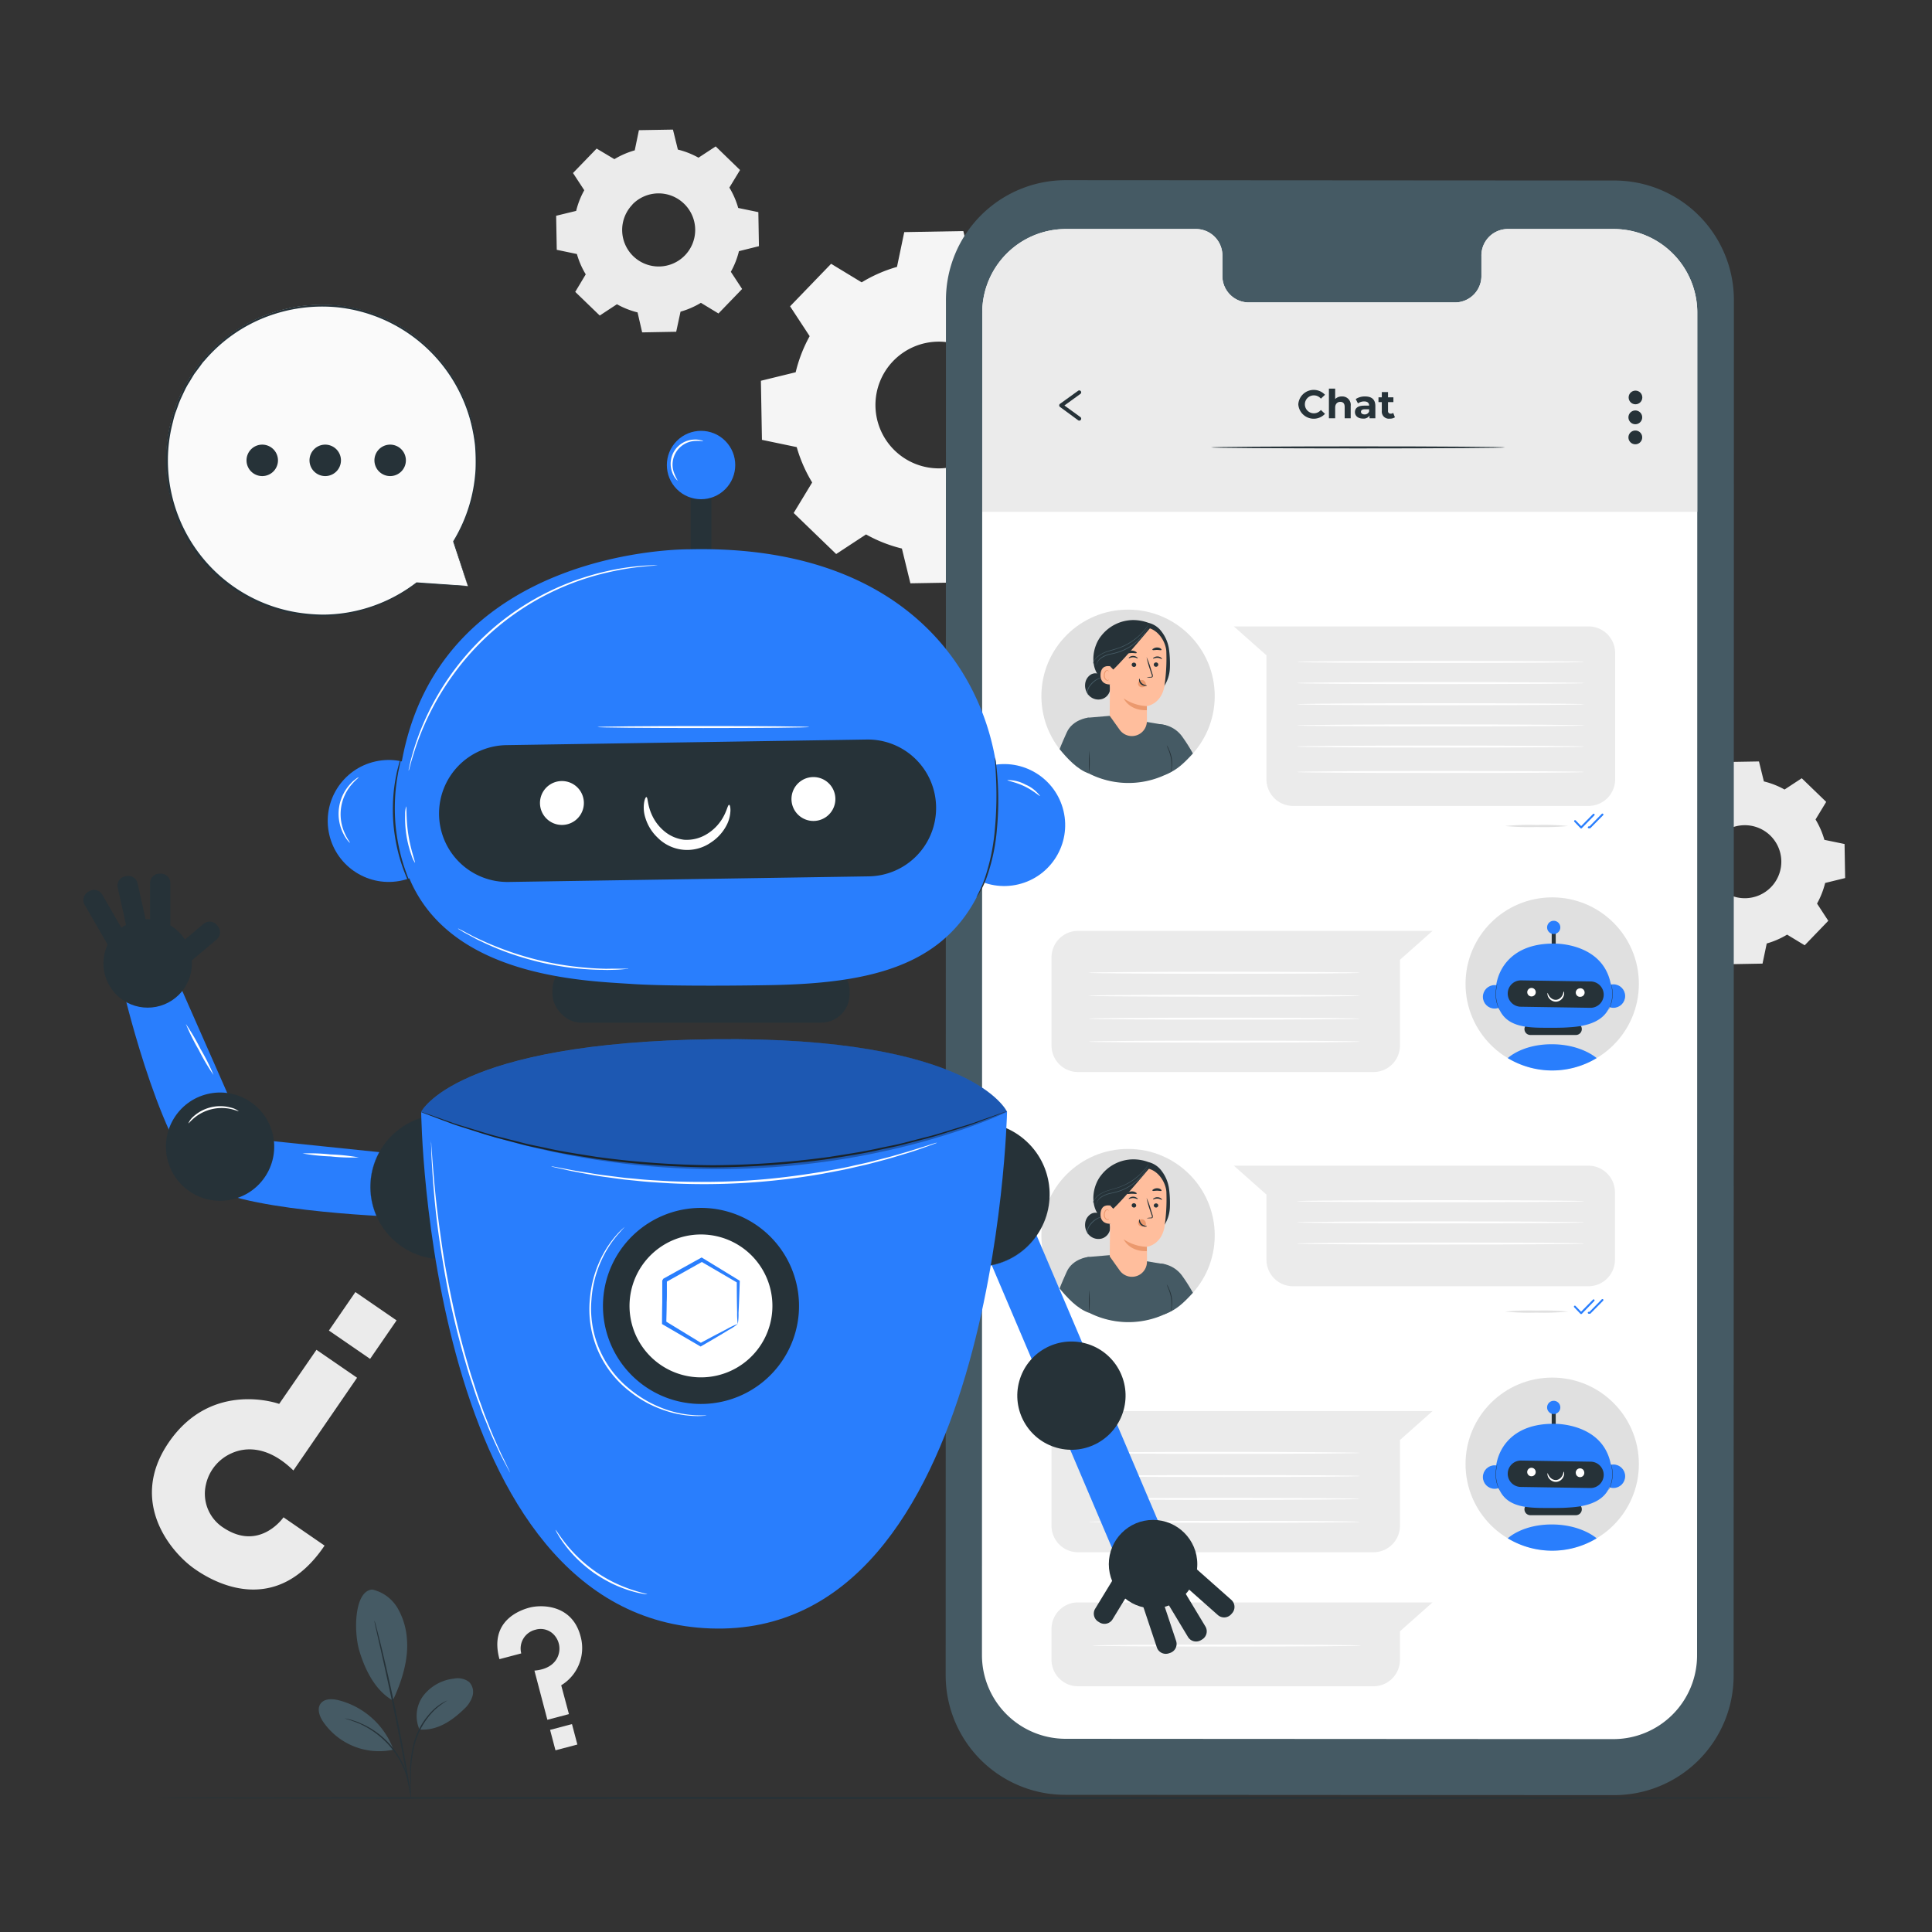 <svg xmlns="http://www.w3.org/2000/svg" viewBox="0 0 500 500"><rect x="0" y="0" width="500" height="500" fill="#333333" stroke="none"/><g id="freepik--background-complete--inject-6"><path d="M84 4e2l-10.63-7.32s-6.14 8.93-15.52 2.71a10.45 10.45.0 01-4.55-11.22 11.56 11.56.0 016.68-8.09c3.84-1.73 9.65-1.71 15.95 4.48l16.48-24-10.51-7.23-9.65 14s-17.36-6.33-28.54 9.91c-10.69 15.54.76 28.74 6.73 32.84C55 409.29 71.25 418.88 84 4e2z" style="fill:#ebebeb"/><rect x="87.41" y="336.98" width="12.94" height="12.09" transform="translate(-23.22 678.84) rotate(-145.47)" style="fill:#ebebeb"/><path d="M129.26 429.39l5.64-1.49a5 5 0 013.65-6.12 4.71 4.71.0 015.19 1.75 5.22 5.22.0 01.81 4.67c-.54 1.83-2.26 3.82-6.24 4.15l3.35 12.73 5.58-1.47-2-7.46a11.27 11.27.0 005-12.71c-2.18-8.25-10.09-8.22-13.25-7.38C134.62 416.7 126.53 419.46 129.26 429.39z" style="fill:#ebebeb"/><rect x="142.94" y="446.87" width="5.86" height="5.47" transform="translate(-109.85 52.07) rotate(-14.78)" style="fill:#ebebeb"/><path d="M223 73.07a37.14 37.14.0 019.14-4l1.88-9 15.29-.27 2.2 9a37.18 37.18.0 019.28 3.65l7.73-5.07 11 10.62-4.79 7.9a37.79 37.79.0 014 9.15l9.05 1.88.26 15.29-9 2.2a37.57 37.57.0 01-3.65 9.28l5.06 7.73-10.62 11-7.9-4.79a37.21 37.21.0 01-9.15 4l-1.88 9.06-15.29.26-2.2-9a36.8 36.8.0 01-9.28-3.65l-7.73 5.07-11-10.62 4.79-7.9a37.21 37.21.0 01-4-9.15l-9-1.88-.27-15.29 9-2.2A37.18 37.18.0 01209.54 87l-5.07-7.73 10.62-11 7.91 4.8zm8.15 20.37A16.4 16.4.0 10254.34 93 16.41 16.41.0 00231.15 93.44z" style="fill:#f5f5f5"/><path d="M159 41.19a21.73 21.73.0 015.27-2.28l1.08-5.22 8.81-.15 1.27 5.17a21.34 21.34.0 015.34 2.1l4.45-2.92L191.52 44l-2.76 4.55a21.54 21.54.0 012.29 5.27l5.21 1.08.15 8.81L191.24 65a21.19 21.19.0 01-2.1 5.34l2.92 4.45-6.12 6.34-4.55-2.76a21.54 21.54.0 01-5.27 2.29L175 85.86l-8.81.16L165 80.85a21.76 21.76.0 01-5.34-2.11l-4.45 2.92-6.34-6.12L151.59 71a21.31 21.31.0 01-2.29-5.26l-5.21-1.09-.16-8.81 5.18-1.26a21.26 21.26.0 012.1-5.35l-2.92-4.45 6.12-6.33L159 41.19zm4.69 11.74A9.45 9.45.0 10177 52.69 9.45 9.45.0 00163.65 52.93z" style="fill:#ebebeb"/><path d="M440.07 204.71a21.69 21.69.0 015.26-2.29l1.09-5.21 8.8-.15 1.27 5.17a21.26 21.26.0 015.35 2.1l4.45-2.92 6.33 6.12-2.76 4.55a21.54 21.54.0 012.29 5.27l5.22 1.08.15 8.81-5.17 1.27a22.13 22.13.0 01-2.1 5.34l2.91 4.45-6.11 6.34-4.55-2.76a21.54 21.54.0 01-5.27 2.29l-1.09 5.21-8.8.16-1.27-5.18a21.19 21.19.0 01-5.34-2.1l-4.46 2.92-6.33-6.12 2.76-4.55a21.38 21.38.0 01-2.29-5.27l-5.21-1.08-.16-8.81 5.17-1.27a22.13 22.13.0 012.1-5.34l-2.91-4.45 6.11-6.34 4.56 2.76zm4.69 11.73a9.45 9.45.0 1013.36-.23A9.46 9.46.0 00444.76 216.44z" style="fill:#ebebeb"/></g><g id="freepik--Floor--inject-6"><path d="M463.78 465.31c0 .15-94.83.26-211.77.26s-211.79-.11-211.79-.26 94.8-.26 211.79-.26S463.78 465.17 463.78 465.31z" style="fill:#263238"/></g><g id="freepik--Device--inject-6"><path d="M417.66 464.58l-142-.08a30.94 30.94.0 01-30.92-30.94l.07-356a31 31 0 0131-30.93l142 .09a30.94 30.94.0 0130.92 30.94l-.07 356a30.92 30.92.0 01-31 30.92z" style="fill:#455a64"/><path d="M417.61 59.27h-27.53a6.85 6.85.0 00-6.69 7v5a6.85 6.85.0 01-6.69 7h-53.67a6.85 6.85.0 01-6.68-7v-5a6.85 6.85.0 00-6.69-7H275.88A21.66 21.66.0 00254.2 80.85l-.07 347.52A21.67 21.67.0 00275.79 450l141.73.08a21.67 21.67.0 0021.68-21.66l.06-347.52A21.66 21.66.0 00417.61 59.27z" style="fill:#fff"/><path d="M439.25 132.31V80.54a21.66 21.66.0 00-21.64-21.27h-27.53a6.84 6.84.0 00-6.69 7v5a6.85 6.85.0 01-6.69 7h-53.67a6.85 6.85.0 01-6.68-7v-5a6.85 6.85.0 00-6.69-7H275.88A21.66 21.66.0 00254.2 80.85v51.62H439.25z" style="fill:#ebebeb"/><ellipse cx="291.94" cy="180.15" rx="22.43" ry="22.38" style="fill:#e0e0e0"/><path d="M281.46 185.75l5.88-.5 14.34 2.42 1.69 10.79-.24 1.26a22.56 22.56.0 01-21.26.49l-.41-14.46" style="fill:#455a64"/><path d="M298.61 187.5a7.66 7.66.0 017.44 3.27 42.81 42.81.0 012.67 4.23c-2.34 2.54-4.24 4.47-7.48 5.6z" style="fill:#455a64"/><path d="M281.46 185.75s-3.88.48-5.38 3.79-1.85 4.34-1.85 4.34c2 2.42 4.56 5.28 7.69 6.35.0.0.71-8.34.8-10.69C282.83 187 282.93 185.68 281.46 185.75z" style="fill:#455a64"/><path d="M285 164.55a10.61 10.61.0 018.22-4.08 11.46 11.46.0 014 .72 5.85 5.85.0 013.36 2.22 9.74 9.74.0 011.94 4.5 27.75 27.75.0 01.24 5.07 9.3 9.3.0 01-1.59 4.77l-4.31.74a26.84 26.84.0 01-7.11-.38 9.13 9.13.0 01-5.82-3.82C282.2 171.48 282.92 167.11 285 164.55z" style="fill:#263238"/><path d="M280.84 177a3.23 3.23.0 011.46-2.42 2.32 2.32.0 012.72.24l.68.8a2.78 2.78.0 011.6 2.8 3 3 0 01-2.12 2.49 3.37 3.37.0 01-3.21-.77A3.78 3.78.0 01280.84 177z" style="fill:#263238"/><path d="M281.69 179.94a1.47 1.47.0 01-.23-.85 3.94 3.94.0 011-1.94 5.8 5.8.0 011.73-1.38c.5-.27.85-.37.84-.4a2.22 2.22.0 00-.91.27 5 5 0 00-1.82 1.38 4.68 4.68.0 00-.7 1 2.45 2.45.0 00-.28 1 1.23 1.23.0 00.19.68C281.6 179.9 281.69 180 281.69 179.94z" style="fill:#455a64"/><path d="M296.82 186.73s0-4 0-4 3.51-.39 4.49-4.89a48.22 48.22.0 00.54-9c0-2.73-2.35-6.45-5.73-6.46l-1.5-.18-5.75 2.28a1.61 1.61.0 00-1.52 1.54l-.17 19.21 2.63 3.69a3.88 3.88.0 007-2.23z" style="fill:#ffbe9d"/><path d="M294.53 176.8a.92.92.0 01.33-.59 1 1 0 011.19-.07 1.33 1.33.0 01.5 1.23h0a1.22 1.22.0 01-.86.5h-.16a1 1 0 01-.72-.28A1 1 0 01294.53 176.8z" style="fill:#eb996e"/><path d="M299.76 172a.58.58.0 01-.59.56.57.57.0 01-.58-.56.59.59.0 01.6-.56A.56.56.0 01299.76 172z" style="fill:#263238"/><path d="M300.72 170.56c-.08.07-.51-.28-1.13-.31s-1.11.26-1.17.18.05-.17.26-.31a1.65 1.65.0 01.94-.23 1.49 1.49.0 01.89.34C300.69 170.39 300.75 170.53 300.72 170.56z" style="fill:#263238"/><path d="M296.77 175.3a4.54 4.54.0 011-.12c.16.0.32.0.35-.14a.82.82.0 00-.08-.48l-.41-1.24a21.29 21.29.0 01-.89-3.25 21.06 21.06.0 011.15 3.17c.14.43.26.85.39 1.25a1 1 0 01.05.63.47.47.0 01-.28.22 1.32 1.32.0 01-.27.0A3.74 3.74.0 01296.77 175.3z" style="fill:#263238"/><path d="M296.8 182.74a11.57 11.57.0 01-6-2s1.45 3.23 6 3.06z" style="fill:#eb996e"/><path d="M294.9 175.64c.11.0.07.68.63 1.19s1.28.48 1.28.57-.17.13-.47.12a1.74 1.74.0 01-1.08-.44 1.5 1.5.0 01-.48-1C294.77 175.79 294.86 175.63 294.9 175.64z" style="fill:#263238"/><path d="M300.59 168.2c-.11.15-.59.0-1.15.0s-1 .14-1.15.0.0-.22.22-.36a1.76 1.76.0 01.92-.27 1.69 1.69.0 01.93.25C300.57 168 300.64 168.13 300.59 168.2z" style="fill:#263238"/><path d="M292.88 172a.59.59.0 00.56.6.56.56.0 00.61-.52.59.59.0 00-.56-.59A.55.55.0 00292.88 172z" style="fill:#263238"/><path d="M292.12 170.34c.07.08.52-.24 1.15-.23s1.08.33 1.15.26.0-.17-.24-.32a1.55 1.55.0 00-.92-.3 1.51 1.51.0 00-.91.27C292.15 170.17 292.08 170.3 292.12 170.34z" style="fill:#263238"/><path d="M291.76 169c.12.15.61.0 1.19.0s1.07.12 1.19.0.0-.22-.24-.36a1.9 1.9.0 00-1.92.0C291.77 168.78 291.7 168.92 291.76 169z" style="fill:#263238"/><path d="M288.11 173.69c0-.34-.32-1.16-.66-1.23-.88-.19-2.49-.2-2.63 2.06-.19 3.09 3 2.64 3 2.55S288.05 174.85 288.11 173.69z" style="fill:#ffbe9d"/><path d="M287 175.89s-.05.0-.15.07a.51.51.0 01-.4.0 1.34 1.34.0 01-.55-1.24 1.86 1.86.0 01.2-.76.64.64.0 01.43-.39.27.27.0 01.31.17.53.53.0 010 .15s.07.0.05-.17a.34.34.0 00-.11-.2.36.36.0 00-.29-.1.75.75.0 00-.59.44 1.83 1.83.0 00-.24.85 1.4 1.4.0 00.7 1.39.61.61.0 00.5-.05C287 176 287 175.9 287 175.89z" style="fill:#eb996e"/><path d="M287.33 172.47l.78.81c3.4-3.24 10.05-11.37 9.68-10.89a10 10 0 00-4.86-.52c-2.53.43-7.32 1.69-7.25 4.66A15.58 15.58.0 00287.33 172.47z" style="fill:#263238"/><path d="M282.83 171.79s0-.07.0-.18a3.94 3.94.0 01.21-.49 4.46 4.46.0 011.3-1.45 8.58 8.58.0 012.61-1.26c1-.33 2.2-.59 3.35-1.08a15.64 15.64.0 005.22-3.6 17.08 17.08.0 001.25-1.48l.31-.43a.71.71.0 01.12-.14l-.09.16c-.07.1-.16.26-.29.45a14.82 14.82.0 01-1.22 1.52 15.2 15.2.0 01-2.16 1.92 14.83 14.83.0 01-3.08 1.74 31.67 31.67.0 01-3.37 1.08 8.6 8.6.0 00-2.58 1.21 4.54 4.54.0 00-1.31 1.39A4.69 4.69.0 00282.83 171.79z" style="fill:#455a64"/><path d="M283.73 172.27a1.63 1.63.0 01.12-.67 3.16 3.16.0 011.16-1.46 7 7 0 012.59-1 14.85 14.85.0 003.21-1 13.47 13.47.0 002.86-1.76 14.52 14.52.0 002-1.93 13.52 13.52.0 001.09-1.5c.11-.17.2-.32.26-.43a.84.84.0 01.11-.15.91.91.0 01-.08.16l-.24.45a10.55 10.55.0 01-1.06 1.54 12.83 12.83.0 01-2 2 13.65 13.65.0 01-2.89 1.8 14.72 14.72.0 01-3.25 1 7.31 7.31.0 00-2.55 1 3.14 3.14.0 00-1.17 1.39A3.32 3.32.0 00283.73 172.27z" style="fill:#455a64"/><path d="M281.92 200.21a39.88 39.88.0 010-5.92 43.86 43.86.0 010 5.92z" style="fill:#263238"/><path d="M303.14 199.79a6.39 6.39.0 010-1 11.62 11.62.0 00-.09-2.5 12.1 12.1.0 00-.72-2.41 5.61 5.61.0 01-.36-1 5 5 0 01.49.93 9.61 9.61.0 01.79 2.43 9.14 9.14.0 010 2.55A4 4 0 01303.14 199.79z" style="fill:#263238"/><path d="M411.08 208.57H334.63a6.88 6.88.0 01-6.87-6.87V169.6l-8.43-7.48h91.75A6.87 6.87.0 01418 169v32.7A6.88 6.88.0 01411.08 208.57z" style="fill:#ebebeb"/><path d="M405.84 213.77a65 65 0 01-8.16.26 64.92 64.92.0 01-8.15-.26 64.92 64.92.0 018.15-.26A65 65 0 01405.84 213.77z" style="fill:#e0e0e0"/><path d="M409.21 214.41a.25.25.0 01-.18-.08l-1.58-1.65a.25.25.0 010-.35.24.24.0 01.35.0l1.4 1.46 3.07-3.12a.24.24.0 01.35.0.25.25.0 010 .35l-3.25 3.31A.29.29.0 01409.21 214.41z" style="fill:#297EFD"/><path d="M411.46 214.36h-.29a.25.25.0 01-.25-.25.28.28.0 01.26-.25h.18l3.17-3.23a.25.25.0 01.36.0.25.25.0 010 .35l-3.25 3.3A.23.23.0 01411.46 214.36z" style="fill:#297EFD"/><path d="M405.84 339.44a65 65 0 01-8.16.26 64.92 64.92.0 01-8.15-.26 64.92 64.92.0 018.15-.26A65 65 0 01405.84 339.44z" style="fill:#e0e0e0"/><path d="M409.21 340.08h0A.25.25.0 01409 340l-1.58-1.65a.25.25.0 11.36-.34l1.4 1.46 3.07-3.12a.24.24.0 01.35.0.25.25.0 010 .35L409.39 340A.29.29.0 01409.21 340.08z" style="fill:#297EFD"/><path d="M411.46 340h-.29a.26.26.0 01-.25-.26.24.24.0 01.26-.24h.18l3.17-3.23a.25.25.0 01.36.0.25.25.0 010 .35l-3.25 3.3A.23.23.0 01411.46 340z" style="fill:#297EFD"/><path d="M410.1 171.31c0 .14-16.69.26-37.28.26s-37.27-.12-37.27-.26 16.68-.26 37.27-.26S410.1 171.16 410.1 171.31z" style="fill:#fff"/><path d="M410.1 176.78c0 .15-16.69.26-37.28.26s-37.27-.11-37.27-.26 16.68-.26 37.27-.26S410.1 176.64 410.1 176.78z" style="fill:#fff"/><path d="M410.1 182.26c0 .14-16.69.26-37.28.26s-37.27-.12-37.27-.26 16.68-.26 37.27-.26S410.1 182.12 410.1 182.26z" style="fill:#fff"/><ellipse cx="291.94" cy="319.72" rx="22.43" ry="22.38" style="fill:#e0e0e0"/><path d="M281.46 325.32l5.88-.5 14.34 2.42L303.37 338l-.24 1.25a22.53 22.53.0 01-21.26.49l-.41-14.45" style="fill:#455a64"/><path d="M298.61 327.06a7.68 7.68.0 017.44 3.27 42.08 42.08.0 012.67 4.24c-2.34 2.54-4.24 4.47-7.48 5.59z" style="fill:#455a64"/><path d="M281.46 325.32s-3.88.47-5.38 3.78-1.85 4.35-1.85 4.35c2 2.41 4.56 5.27 7.69 6.34.0.0.71-8.33.8-10.69C282.83 326.52 282.93 325.24 281.46 325.32z" style="fill:#455a64"/><path d="M285 304.12a10.58 10.58.0 018.22-4.08 11.25 11.25.0 014 .71 5.94 5.94.0 013.36 2.22 9.79 9.79.0 011.94 4.5 27.9 27.9.0 01.24 5.08 9.23 9.23.0 01-1.59 4.76l-4.31.75a27.27 27.27.0 01-7.11-.38 9.13 9.13.0 01-5.82-3.82C282.2 311 282.92 306.67 285 304.12z" style="fill:#263238"/><path d="M280.84 316.61a3.21 3.21.0 011.46-2.42 2.31 2.31.0 012.72.23l.68.81a2.77 2.77.0 011.6 2.8 3.06 3.06.0 01-2.12 2.49 3.38 3.38.0 01-3.21-.78A3.76 3.76.0 01280.84 316.61z" style="fill:#263238"/><path d="M281.69 319.51a1.53 1.53.0 01-.23-.86 3.91 3.91.0 011-1.93 5.64 5.64.0 011.73-1.38c.5-.27.85-.37.84-.41a2.43 2.43.0 00-.91.27 5.21 5.21.0 00-1.82 1.38 5 5 0 00-.7 1.06 2.41 2.41.0 00-.28 1 1.25 1.25.0 00.19.68C281.6 319.47 281.69 319.52 281.69 319.51z" style="fill:#455a64"/><path d="M296.84 326.66v-4s3.51-.39 4.49-4.88a48.33 48.33.0 00.54-9c0-2.73-2.35-6.45-5.73-6.46l-1.5-.17-5.75 2.28a1.6 1.6.0 00-1.52 1.54l-.17 19.2 2.63 3.69a3.88 3.88.0 007-2.23z" style="fill:#ffbe9d"/><path d="M294.53 316.37a.92.92.0 01.33-.59 1 1 0 011.19-.07 1.33 1.33.0 01.5 1.23h0a1.21 1.21.0 01-.86.49h-.16a1.1 1.1.0 01-.72-.29A.93.93.0 01294.53 316.37z" style="fill:#eb996e"/><path d="M299.76 312a.59.59.0 01-1.17.0.59.59.0 01.6-.56A.56.56.0 01299.76 312z" style="fill:#263238"/><path d="M300.72 310.51c-.08.07-.51-.28-1.13-.31s-1.11.25-1.17.17.05-.17.26-.3a1.51 1.51.0 01.94-.23 1.49 1.49.0 01.89.34C300.69 310.34 300.75 310.48 300.72 310.51z" style="fill:#263238"/><path d="M296.77 315.25a4.85 4.85.0 011-.13c.16.0.32.0.35-.14a.83.83.0 00-.08-.48c-.13-.39-.27-.8-.41-1.24a21.7 21.7.0 01-.89-3.24 20.66 20.66.0 011.15 3.16c.14.44.26.85.39 1.25a1 1 0 01.05.63.41.41.0 01-.28.22.89.89.0 01-.27.0A3.74 3.74.0 01296.77 315.25z" style="fill:#263238"/><path d="M296.8 322.68a11.61 11.61.0 01-6-1.95s1.45 3.23 6 3.06z" style="fill:#eb996e"/><path d="M294.9 315.58c.11.0.07.68.63 1.2s1.28.48 1.28.57-.17.12-.47.12a1.7 1.7.0 01-1.08-.45 1.46 1.46.0 01-.48-1C294.77 315.74 294.86 315.58 294.9 315.58z" style="fill:#263238"/><path d="M300.59 308.15c-.11.15-.59.0-1.15.0s-1 .14-1.15.0.0-.22.22-.36a1.67 1.67.0 01.92-.27 1.61 1.61.0 01.93.25C300.57 307.93 300.64 308.08 300.59 308.15z" style="fill:#263238"/><path d="M292.88 311.92a.58.58.0 00.56.59.55.55.0 00.61-.51.59.59.0 00-.56-.6A.56.56.0 00292.88 311.92z" style="fill:#263238"/><path d="M292.12 310.28c.07.08.52-.24 1.15-.22s1.08.33 1.15.25.0-.17-.24-.32a1.62 1.62.0 00-.92-.3 1.58 1.58.0 00-.91.28C292.15 310.11 292.08 310.25 292.12 310.28z" style="fill:#263238"/><path d="M291.76 308.94c.12.14.61.0 1.19.0s1.07.11 1.19.0.0-.21-.24-.35a1.9 1.9.0 00-1.92.0C291.77 308.72 291.7 308.87 291.76 308.94z" style="fill:#263238"/><path d="M288.11 313.25c0-.34-.32-1.15-.66-1.22-.88-.19-2.49-.21-2.63 2.05-.19 3.09 3 2.65 3 2.56S288.05 314.42 288.11 313.25z" style="fill:#ffbe9d"/><path d="M287 315.46s-.05.0-.15.07a.56.56.0 01-.4.0 1.33 1.33.0 01-.55-1.23 1.82 1.82.0 01.2-.76.64.64.0 01.43-.39.28.28.0 01.31.16.51.51.0 010 .16s.07-.05.05-.18a.37.37.0 00-.11-.2.39.39.0 00-.29-.09.73.73.0 00-.59.44 1.8 1.8.0 00-.24.85 1.39 1.39.0 00.7 1.38.57.57.0 00.5.0C287 315.53 287 315.46 287 315.46z" style="fill:#eb996e"/><path d="M287.33 312l.78.82c3.4-3.25 10.05-11.38 9.68-10.89a9.9 9.9.0 00-4.86-.53c-2.53.43-7.32 1.69-7.25 4.67A15.57 15.57.0 00287.33 312z" style="fill:#263238"/><path d="M282.83 311.35s0-.06.0-.18a4.73 4.73.0 01.21-.48 4.57 4.57.0 011.3-1.46A8.57 8.57.0 01287 308c1-.34 2.2-.6 3.35-1.09a15.13 15.13.0 003.06-1.71 15.73 15.73.0 002.16-1.88c.56-.6 1-1.12 1.25-1.48.12-.18.23-.32.31-.43s.11-.15.12-.14l-.09.16-.29.44a12.92 12.92.0 01-1.22 1.52 15.21 15.21.0 01-2.16 1.93A14.83 14.83.0 01290.4 307c-1.16.49-2.34.75-3.37 1.08a8.6 8.6.0 00-2.58 1.2 4.56 4.56.0 00-1.31 1.4A6 6 0 00282.83 311.35z" style="fill:#455a64"/><path d="M283.73 311.84a1.68 1.68.0 01.12-.68 3.09 3.09.0 011.16-1.45 7 7 0 012.59-1 15.42 15.42.0 003.21-1 13.47 13.47.0 002.86-1.76 13.81 13.81.0 003.06-3.43c.11-.18.2-.32.26-.44a1 1 0 01.11-.14.91.91.0 01-.08.16l-.24.45a10.55 10.55.0 01-1.06 1.54 12.83 12.83.0 01-2 2 13.23 13.23.0 01-2.89 1.79 15.33 15.33.0 01-3.25 1 6.93 6.93.0 00-2.55 1 3 3 0 00-1.17 1.39A3.12 3.12.0 00283.73 311.84z" style="fill:#455a64"/><path d="M281.92 339.77a39.75 39.75.0 010-5.91 43.71 43.71.0 010 5.91z" style="fill:#263238"/><path d="M303.14 339.36a6.39 6.39.0 010-1.05 11.71 11.71.0 00-.09-2.51 12.19 12.19.0 00-.72-2.4 6 6 0 01-.36-1 5 5 0 01.49.93 9.48 9.48.0 01.79 2.43 9.14 9.14.0 010 2.55A4.12 4.12.0 01303.14 339.36z" style="fill:#263238"/><path d="M411.08 332.88H334.63a6.88 6.88.0 01-6.87-6.88V309.16l-8.43-7.48h91.75a6.88 6.88.0 016.87 6.87V326a6.88 6.88.0 01-6.87 6.88z" style="fill:#ebebeb"/><path d="M410.1 310.87c0 .15-16.69.26-37.28.26s-37.27-.11-37.27-.26 16.68-.26 37.27-.26S410.1 310.73 410.1 310.87z" style="fill:#fff"/><path d="M410.1 316.35c0 .14-16.69.26-37.28.26s-37.27-.12-37.27-.26 16.68-.26 37.27-.26S410.1 316.21 410.1 316.35z" style="fill:#fff"/><path d="M410.1 321.83c0 .14-16.69.26-37.28.26s-37.27-.12-37.27-.26 16.68-.26 37.27-.26S410.1 321.68 410.1 321.83z" style="fill:#fff"/><path d="M410.1 187.74c0 .14-16.69.26-37.28.26s-37.27-.12-37.27-.26 16.68-.26 37.27-.26S410.1 187.59 410.1 187.74z" style="fill:#fff"/><path d="M410.1 193.21c0 .15-16.69.26-37.28.26s-37.27-.11-37.27-.26 16.68-.26 37.27-.26S410.1 193.07 410.1 193.21z" style="fill:#fff"/><path d="M410.1 199.79c0 .15-16.69.26-37.28.26s-37.27-.11-37.27-.26 16.68-.26 37.27-.26S410.1 199.65 410.1 199.79z" style="fill:#fff"/><path d="M336 104.63a4 4 0 016.91-2.46l-1.07 1a2.34 2.34.0 00-1.82-.85 2.32 2.32.0 000 4.64 2.32 2.32.0 001.82-.86l1.07 1a4 4 0 01-6.91-2.45z" style="fill:#263238"/><path d="M349.56 105.06v3.19H348v-2.94c0-.9-.42-1.31-1.13-1.31s-1.33.48-1.33 1.5v2.75h-1.62v-7.67h1.62v2.69a2.41 2.41.0 011.77-.67A2.18 2.18.0 01349.56 105.06z" style="fill:#263238"/><path d="M355.94 105.08v3.17h-1.51v-.69a1.82 1.82.0 01-1.7.77c-1.3.0-2.07-.72-2.07-1.68s.69-1.67 2.39-1.67h1.28c0-.69-.42-1.09-1.28-1.09a2.71 2.71.0 00-1.61.51l-.58-1.12a4.24 4.24.0 012.4-.68C355 102.6 355.94 103.39 355.94 105.08zm-1.61 1.41v-.57h-1.11c-.75.0-1 .28-1 .66s.34.67.91.67A1.19 1.19.0 00354.33 106.49z" style="fill:#263238"/><path d="M361 108a2.3 2.3.0 01-1.32.35 1.83 1.83.0 01-2.07-2v-2.29h-.86v-1.24h.86v-1.36h1.61v1.36h1.39v1.24h-1.39v2.27a.65.65.0 00.69.73 1 1 0 00.65-.21z" style="fill:#263238"/><path d="M389.53 115.79c0 .14-17 .26-38.07.26s-38.06-.12-38.06-.26 17-.27 38.06-.27S389.53 115.64 389.53 115.79z" style="fill:#263238"/><circle cx="423.26" cy="102.86" r="1.77" style="fill:#263238"/><path d="M425 108a1.78 1.78.0 11-1.77-1.77A1.78 1.78.0 01425 108z" style="fill:#263238"/><path d="M425 113.19a1.78 1.78.0 11-1.77-1.77A1.77 1.77.0 01425 113.19z" style="fill:#263238"/><path d="M279.32 108.86a.47.47.0 01-.3-.1l-4.69-3.44a.52.52.0 01-.21-.41.49.49.0 01.21-.4l4.69-3.38a.5.5.0 01.7.12.5.5.0 01-.11.69l-4.14 3 4.14 3a.51.51.0 01.11.7A.49.49.0 01279.32 108.86z" style="fill:#263238"/><ellipse cx="401.71" cy="254.62" rx="22.43" ry="22.38" style="fill:#e0e0e0"/><path d="M407.85 267.85h-11.8a1.52 1.52.0 01-1.52-1.52h0a1.53 1.53.0 011.52-1.53h11.8a1.53 1.53.0 011.52 1.53h0A1.52 1.52.0 01407.85 267.85z" style="fill:#263238"/><rect x="401.58" y="240.07" width="1.04" height="5.24" style="fill:#263238"/><circle cx="386.81" cy="257.98" r="3.04" style="fill:#297EFD"/><circle cx="417.55" cy="257.78" r="3.04" style="fill:#297EFD"/><path d="M402.55 244.21s12.38-.15 14.34 10.58-8.51 10.92-11.52 11.12c-1.36.09-4.28.1-6.86.06-5.71-.1-9.74-1.2-11.11-6.5a10 10 0 01-.31-1.9C386.73 251.77 390.65 243.93 402.55 244.21z" style="fill:#297EFD"/><path d="M393.57 260.54l18 .28a3.42 3.42.0 003.47-3.36h0a3.42 3.42.0 00-3.37-3.46l-18-.28a3.41 3.41.0 00-3.47 3.36h0A3.41 3.41.0 00393.57 260.54z" style="fill:#263238"/><path d="M407.83 257.09a1.09 1.09.0 001.28.87 1.1 1.1.0 10-.42-2.15A1.09 1.09.0 00407.83 257.09z" style="fill:#fff"/><path d="M395.26 256.89a1.1 1.1.0 102.15-.42 1.1 1.1.0 00-2.15.42z" style="fill:#fff"/><path d="M403.81 240a1.71 1.71.0 11-1.71-1.7A1.71 1.71.0 01403.81 240z" style="fill:#297EFD"/><path d="M404.68 256.59s.07.08.11.26a1.8 1.8.0 01-.07.76 2.28 2.28.0 01-.6 1 2.12 2.12.0 01-1.29.61 2.15 2.15.0 01-1.38-.36 2.42 2.42.0 01-.77-.85 1.82 1.82.0 01-.2-.74c0-.18.0-.28.06-.28s.1.38.43.85a2.51 2.51.0 00.71.65 1.89 1.89.0 001.11.26 1.84 1.84.0 001-.46 2.18 2.18.0 00.59-.77C404.64 257 404.6 256.59 404.68 256.59z" style="fill:#fff"/><path d="M416.87 254.44a1.61 1.61.0 01.09.26 3.12 3.12.0 01.1.32c0 .12.07.26.1.43a9.29 9.29.0 01.16 1.13 9.47 9.47.0 010 1.4 9.23 9.23.0 01-.23 1.38 8 8 0 01-.36 1.08 4.27 4.27.0 01-.17.41 2.57 2.57.0 01-.15.29l-.14.25a.86.86.0 01.11-.26l.13-.31c.05-.12.11-.25.16-.4a8.26 8.26.0 00.33-1.08 10.56 10.56.0 00.23-1.37 10.89 10.89.0 000-1.39 9.74 9.74.0 00-.14-1.12A4 4 0 00417 255c0-.13-.05-.23-.07-.32A.91.91.0 01416.87 254.44z" style="fill:#263238"/><path d="M387.54 254.5a1.36 1.36.0 00-.1.27c0 .08-.06.19-.1.31s-.07.27-.1.43a8 8 0 00-.15 1.13 9.39 9.39.0 000 1.4 8.82 8.82.0 00.23 1.38 7.73 7.73.0 00.36 1.09c.05.15.12.28.17.4s.11.22.15.3l.14.24a1.19 1.19.0 00-.11-.26c0-.08-.08-.18-.13-.3s-.11-.25-.16-.4a8.45 8.45.0 01-.33-1.09 10.28 10.28.0 01-.23-1.37 10.76 10.76.0 010-1.38 9.94 9.94.0 01.14-1.13 3.38 3.38.0 01.09-.42c0-.13.05-.24.07-.32S387.54 254.5 387.54 254.5z" style="fill:#263238"/><path d="M390.21 273.84s3.68-3.59 11.37-3.59 11.63 3.59 11.63 3.59a22.26 22.26.0 01-23 0z" style="fill:#297EFD"/><path d="M279 277.44h76.44a6.86 6.86.0 006.87-6.87V248.39l8.43-7.48H279a6.87 6.87.0 00-6.87 6.87v22.79a6.86 6.86.0 006.87 6.87z" style="fill:#ebebeb"/><path d="M352 251.75c0 .15-15.74.26-35.16.26s-35.16-.11-35.16-.26 15.74-.26 35.16-.26S352 251.61 352 251.75z" style="fill:#fff"/><path d="M352 257.69c0 .15-15.74.26-35.16.26s-35.16-.11-35.16-.26 15.74-.26 35.16-.26S352 257.55 352 257.69z" style="fill:#fff"/><path d="M352 263.63c0 .14-15.74.26-35.16.26s-35.16-.12-35.16-.26 15.74-.26 35.16-.26S352 263.49 352 263.63z" style="fill:#fff"/><path d="M352 269.57c0 .14-15.74.26-35.16.26s-35.16-.12-35.16-.26 15.74-.26 35.16-.26S352 269.42 352 269.57z" style="fill:#fff"/><ellipse cx="401.71" cy="378.9" rx="22.43" ry="22.38" style="fill:#e0e0e0"/><path d="M407.85 392.13h-11.8a1.52 1.52.0 01-1.52-1.53h0a1.52 1.52.0 011.52-1.52h11.8a1.52 1.52.0 011.52 1.52h0A1.52 1.52.0 01407.85 392.13z" style="fill:#263238"/><rect x="401.58" y="364.35" width="1.04" height="5.24" style="fill:#263238"/><circle cx="386.81" cy="382.26" r="3.04" style="fill:#297EFD"/><circle cx="417.55" cy="382.05" r="3.04" style="fill:#297EFD"/><path d="M402.55 368.49s12.38-.15 14.34 10.57-8.51 10.93-11.52 11.13c-1.36.09-4.28.1-6.86.06-5.71-.1-9.74-1.21-11.11-6.5a10 10 0 01-.31-1.9C386.73 376.05 390.65 368.2 402.55 368.49z" style="fill:#297EFD"/><path d="M393.57 384.82l18 .28a3.42 3.42.0 003.47-3.36h0a3.42 3.42.0 00-3.37-3.46l-18-.29a3.42 3.42.0 00-3.47 3.36h0A3.42 3.42.0 00393.57 384.82z" style="fill:#263238"/><path d="M407.83 381.37A1.1 1.1.0 00410 381a1.1 1.1.0 10-2.15.42z" style="fill:#fff"/><path d="M395.26 381.17a1.1 1.1.0 10.87-1.29A1.1 1.1.0 00395.26 381.17z" style="fill:#fff"/><path d="M403.81 364.24a1.71 1.71.0 11-1.71-1.71A1.71 1.71.0 01403.81 364.24z" style="fill:#297EFD"/><path d="M404.68 380.86s.07.09.11.27a1.81 1.81.0 01-.07.76 2.34 2.34.0 01-.6 1 2.12 2.12.0 01-1.29.61 2.15 2.15.0 01-1.38-.36 2.42 2.42.0 01-.77-.85 1.86 1.86.0 01-.2-.74c0-.18.0-.28.06-.28s.1.38.43.84a2.4 2.4.0 00.71.66 2 2 0 001.11.26 1.84 1.84.0 001-.46 2.37 2.37.0 00.59-.77C404.64 381.26 404.6 380.87 404.68 380.86z" style="fill:#fff"/><path d="M416.87 378.71s0 .1.09.27a2.49 2.49.0 01.1.32c0 .12.07.26.1.42a9.9 9.9.0 01.16 1.13 9.45 9.45.0 010 1.4 8.82 8.82.0 01-.23 1.38 7.73 7.73.0 01-.36 1.09 4 4 0 01-.17.4 2.09 2.09.0 01-.15.3l-.14.24a1.19 1.19.0 01.11-.26c0-.08.08-.18.13-.3s.11-.25.16-.4a8 8 0 00.33-1.09 10.12 10.12.0 00.23-1.36 10.89 10.89.0 000-1.39 9.46 9.46.0 00-.14-1.12 3.57 3.57.0 00-.09-.43c0-.13-.05-.23-.07-.32A.93.93.0 01416.87 378.71z" style="fill:#263238"/><path d="M387.54 378.78a1.36 1.36.0 00-.1.27c0 .08-.06.19-.1.31s-.07.27-.1.43a8 8 0 00-.15 1.13 9.39 9.39.0 000 1.4 9 9 0 00.23 1.38 7.73 7.73.0 00.36 1.09c.05.15.12.28.17.4s.11.22.15.3l.14.24a1 1 0 00-.11-.26c0-.08-.08-.18-.13-.3s-.11-.25-.16-.41a8.26 8.26.0 01-.33-1.08 10.28 10.28.0 01-.23-1.37 10.76 10.76.0 010-1.38 9.94 9.94.0 01.14-1.13 3.38 3.38.0 01.09-.42c0-.13.05-.24.07-.32S387.54 378.78 387.54 378.78z" style="fill:#263238"/><path d="M390.21 398.12s3.68-3.59 11.37-3.59 11.63 3.59 11.63 3.59a22.26 22.26.0 01-23 0z" style="fill:#297EFD"/><path d="M279 401.72h76.44a6.86 6.86.0 006.87-6.87V372.67l8.43-7.48H279a6.87 6.87.0 00-6.87 6.87v22.79a6.86 6.86.0 006.87 6.87z" style="fill:#ebebeb"/><path d="M279 436.41h76.44a6.87 6.87.0 006.87-6.88v-7.35l8.43-7.48H279a6.87 6.87.0 00-6.87 6.87v8A6.87 6.87.0 00279 436.41z" style="fill:#ebebeb"/><path d="M352 376c0 .15-15.74.26-35.16.26s-35.16-.11-35.16-.26 15.74-.26 35.16-.26S352 375.89 352 376z" style="fill:#fff"/><path d="M352 382c0 .14-15.74.26-35.16.26s-35.16-.12-35.16-.26 15.74-.26 35.16-.26S352 381.83 352 382z" style="fill:#fff"/><path d="M352 387.91c0 .14-15.74.26-35.16.26s-35.16-.12-35.16-.26 15.74-.26 35.16-.26S352 387.76 352 387.91z" style="fill:#fff"/><path d="M352 393.85c0 .14-15.74.26-35.16.26s-35.16-.12-35.16-.26 15.74-.26 35.16-.26S352 393.7 352 393.85z" style="fill:#fff"/><path d="M352.24 425.87c0 .14-15.58.26-34.79.26s-34.8-.12-34.8-.26 15.58-.26 34.8-.26S352.24 425.72 352.24 425.87z" style="fill:#fff"/></g><g id="freepik--Plant--inject-6"><path d="M96.44 411.39a10.28 10.28.0 016.47 4.81 18.34 18.34.0 012.39 7.87c.51 5.32-1.34 11.19-3.64 16-5.19-2.9-7.6-9.35-8.62-12.7-1.61-5.29-1.31-15.84 3.4-16" style="fill:#455a64"/><path d="M108.56 447.59a8.77 8.77.0 011-8.75 11.62 11.62.0 017.86-4.41 4.94 4.94.0 014 .87 3.75 3.75.0 01.84 3.72 7.65 7.65.0 01-2.18 3.3c-3.29 3.18-7.06 5.65-11.62 5.27" style="fill:#455a64"/><path d="M106.32 464.72a5.66 5.66.0 01-.07-1.1c0-.78.0-1.79-.08-3a30.59 30.59.0 011-9.85 18.82 18.82.0 015.13-8.43 12.8 12.8.0 012.45-1.77 6.72 6.72.0 01.73-.36.75.75.0 01.27-.1 20.44 20.44.0 00-3.26 2.43 19.41 19.41.0 00-5 8.34 32.94 32.94.0 00-1.13 9.74c0 1.27.0 2.29.0 3A7.51 7.51.0 01106.32 464.72z" style="fill:#263238"/><path d="M96.92 419.45a2.53 2.53.0 01.15.45q.15.51.36 1.32c.31 1.15.74 2.82 1.24 4.89 1 4.14 2.34 9.88 3.66 16.24s2.38 12.16 3.09 16.36c.35 2.1.62 3.8.8 5 .08.56.14 1 .19 1.36a2.42 2.42.0 010 .48 3.23 3.23.0 01-.12-.47c-.07-.35-.15-.79-.26-1.35-.23-1.21-.54-2.9-.92-4.95-.78-4.19-1.88-10-3.2-16.33s-2.6-12.1-3.54-16.25c-.47-2-.85-3.71-1.12-4.92-.12-.55-.22-1-.29-1.34A2.12 2.12.0 0196.92 419.45z" style="fill:#263238"/><path d="M101.66 452.36A20.57 20.57.0 0087.56 440c-1.61-.39-3.61-.44-4.59.9s-.29 3.24.62 4.63a17.56 17.56.0 0018 7.33" style="fill:#455a64"/><path d="M89.32 444.73a6.16 6.16.0 011 .21 11.35 11.35.0 011.17.34c.44.16 1 .3 1.51.55s1.16.49 1.77.83a18.09 18.09.0 011.94 1.14 22.29 22.29.0 013.93 3.32 22.69 22.69.0 013 4.17 20.41 20.41.0 011 2 18.24 18.24.0 01.67 1.84c.2.56.28 1.1.4 1.56a10.85 10.85.0 01.22 1.2 6 6 0 01.1 1c-.09.0-.25-1.46-1-3.71a18 18 0 00-.69-1.79 20.41 20.41.0 00-1-2 23.22 23.22.0 00-3-4.08 24.29 24.29.0 00-3.84-3.29c-.66-.42-1.28-.83-1.9-1.14a17.32 17.32.0 00-1.73-.86C90.74 445.14 89.29 444.81 89.32 444.73z" style="fill:#263238"/></g><g id="freepik--speech-bubble--inject-6"><path d="M121.1 151.7l-3.7-11.55a40.18 40.18.0 10-9.62 10.7z" style="fill:#fafafa"/><path d="M121.1 151.7h-.84l-2.54-.13-10-.55a.11.11.0 01-.11-.12.14.14.0 010-.06l.16.16a40.07 40.07.0 01-24.31 8.49 45 45 0 01-6.65-.53 40.08 40.08.0 01-25.7-15.33A40.71 40.71.0 0143.9 128a39.65 39.65.0 01.16-18.28c.19-.76.39-1.53.59-2.29s.53-1.5.79-2.25a22.44 22.44.0 01.88-2.23c.34-.72.69-1.44 1-2.17a17.46 17.46.0 011.18-2.11l1.27-2.08 1.46-2 .74-1c.25-.32.54-.61.81-.92A40 40 0 0168.75 81.53 41.2 41.2.0 0187.16 79a40.15 40.15.0 0116.61 5.48 40.28 40.28.0 0118.31 24.1 44.63 44.63.0 011.24 6.6 52.93 52.93.0 01.11 6.26 39.91 39.91.0 01-5.94 18.76v-.09c1.18 3.76 2.08 6.66 2.7 8.64.3 1 .52 1.69.68 2.2l.22.74s-.1-.27-.27-.77l-.73-2.21c-.64-2-1.59-4.82-2.81-8.53a.13.13.0 010-.09 39.89 39.89.0 005.79-18.67 52 52 0 00-.14-6.2 43.7 43.7.0 00-1.25-6.54A40 40 0 0087.12 79.51 40.7 40.7.0 0068.94 82 39.6 39.6.0 0053.21 93c-.26.31-.55.59-.8.91l-.73 1-1.44 1.93L49 98.9A17.93 17.93.0 0047.82 101c-.34.71-.68 1.43-1 2.14a21.79 21.79.0 00-.86 2.2c-.26.74-.57 1.47-.79 2.22s-.39 1.51-.58 2.26a39.35 39.35.0 00-.18 18A39.84 39.84.0 0077 158.51a45.64 45.64.0 006.59.55 39.35 39.35.0 006.15-.51 40.12 40.12.0 0018-7.79.11.11.0 01.16.0.12.12.0 010 .14l-.08-.18 9.88.68 2.56.18z" style="fill:#263238"/><path d="M71.94 119.14a4.07 4.07.0 11-4.07-4.07A4.08 4.08.0 0171.94 119.14z" style="fill:#263238"/><path d="M88.24 119.14a4.07 4.07.0 11-4.07-4.07A4.08 4.08.0 0188.24 119.14z" style="fill:#263238"/><path d="M104.5 117.11a4.07 4.07.0 11-5.57-1.49A4.07 4.07.0 01104.5 117.11z" style="fill:#263238"/></g><g id="freepik--Character--inject-6"><path d="M106.12 299 64 294.64 46.16 254.15 32.3 257.76S42.54 300.55 54 307.18 104.61 315 104.61 315z" style="fill:#297EFD"/><circle cx="114.55" cy="307.18" r="18.68" transform="translate(-191.15 188.74) rotate(-48.37)" style="fill:#263238"/><path d="M114.55 325.88a18.71 18.71.0 1113.23-5.48A18.59 18.59.0 01114.55 325.88zm0-37.36A18.66 18.66.0 10127.74 294 18.54 18.54.0 00114.55 288.52z" style="fill:#263238"/><circle cx="56.95" cy="296.76" r="14.01" transform="translate(-67.7 21.49) rotate(-13.5)" style="fill:#263238"/><circle cx="38.22" cy="249.33" r="11.45" transform="translate(-165.11 100.05) rotate(-45)" style="fill:#263238"/><path d="M45.66 241.68H58a0 0 0 010 0v5.27a0 0 0 010 0H45.66a2.45 2.45.0 01-2.45-2.45v-.36A2.45 2.45.0 0145.66 241.68z" transform="translate(246.88 398.32) rotate(139.82)" style="fill:#263238"/><path d="M36.52 230.85h12a.35.35.0 01.35.35v4.56a.35.35.0 01-.35.35h-12a2.45 2.45.0 01-2.45-2.45v-.36A2.45 2.45.0 0136.52 230.85z" transform="translate(274.94 192.03) rotate(90)" style="fill:#263238"/><path d="M29.17 231.36h12a.35.35.0 01.35.35v4.56a.35.35.0 01-.35.35h-12a2.45 2.45.0 01-2.45-2.45v-.36a2.45 2.45.0 012.45-2.45z" transform="translate(255.01 149.62) rotate(77.39)" style="fill:#263238"/><path d="M21.72 234.48h12a.35.35.0 01.35.35v4.56a.35.35.0 01-.35.35h-12a2.45 2.45.0 01-2.45-2.45v-.36a2.45 2.45.0 012.45-2.45z" transform="translate(218.67 95.48) rotate(60)" style="fill:#263238"/><rect x="270.44" y="311.97" width="13.7" height="92.95" transform="translate(672.75 579.77) rotate(156.96)" style="fill:#297EFD"/><circle cx="252.96" cy="309.12" r="18.68" transform="translate(-146.41 302.29) rotate(-49.73)" style="fill:#263238"/><path d="M253 327.84a18.72 18.72.0 01-17.9-24.23A18.7 18.7.0 11253 327.84zm0-37.38a18.66 18.66.0 1017.85 24.16h0a18.67 18.67.0 00-12.33-23.32A18.77 18.77.0 00252.94 290.46z" style="fill:#263238"/><circle cx="277.29" cy="361.2" r="14.01" transform="translate(-144.97 531.65) rotate(-74.47)" style="fill:#263238"/><circle cx="298.41" cy="404.8" r="11.45" style="fill:#263238"/><path d="M283.32 410.85h12.32a0 0 0 010 0v5.27a0 0 0 010 0H283.32a2.45 2.45.0 01-2.45-2.45v-.36A2.45 2.45.0 01283.32 410.85z" transform="translate(-214.84 444.45) rotate(-58.64)" style="fill:#263238"/><path d="M295.42 418.22h12a.35.35.0 01.35.35v4.56a.35.35.0 01-.35.35h-12A2.45 2.45.0 01293 421v-.36A2.45 2.45.0 01295.42 418.22z" transform="translate(-3.76 839.01) rotate(-108.46)" style="fill:#263238"/><path d="M302.23 415.42h12a.35.35.0 01.35.35v4.56a.35.35.0 01-.35.35h-12a2.45 2.45.0 01-2.45-2.45v-.36a2.45 2.45.0 012.45-2.45z" transform="translate(107.6 896.9) rotate(-121.07)" style="fill:#263238"/><path d="M308.31 410.1h12a.35.35.0 01.35.35V415a.35.35.0 01-.35.35h-12a2.45 2.45.0 01-2.45-2.45v-.36A2.45 2.45.0 01308.31 410.1z" transform="translate(273.99 929.38) rotate(-138.46)" style="fill:#263238"/><path d="M109 287.74s1.35 131.14 74.94 133.7 76.68-132.76 76.68-133.7c0 0-8.69-19.55-75.81-18.79S109 287.74 109 287.74z" style="fill:#297EFD"/><rect x="142.96" y="248.88" width="76.9" height="15.77" rx="7.35" transform="translate(362.83 513.54) rotate(180)" style="fill:#263238"/><rect x="178.74" y="120.89" width="5.37" height="27.15" transform="translate(362.85 268.94) rotate(180)" style="fill:#263238"/><circle cx="259.9" cy="213.5" r="15.78" transform="translate(-42.34 65.91) rotate(-13.37)" style="fill:#297EFD"/><circle cx="100.6" cy="212.46" r="15.78" transform="translate(-44.51 27.52) rotate(-12.78)" style="fill:#297EFD"/><path d="M178.3 142.16S114.14 141.39 104 197s44.1 56.61 59.71 57.66c7.07.48 22.21.53 35.57.29 29.58-.51 50.48-6.23 57.59-33.67a51.42 51.42.0 001.59-9.83C260.33 181.33 240 140.68 178.3 142.16z" style="fill:#297EFD"/><path d="M224.84 226.8l-93.21 1.45a17.69 17.69.0 01-18-17.41h0a17.7 17.7.0 0117.42-18l93.21-1.45a17.68 17.68.0 0118 17.41h0a17.69 17.69.0 01-17.42 18z" style="fill:#263238"/><path d="M151 208.91a5.68 5.68.0 11-4.48-6.67A5.68 5.68.0 01151 208.91z" style="fill:#fff"/><path d="M216.09 207.87a5.68 5.68.0 11-4.48-6.66A5.68 5.68.0 01216.09 207.87z" style="fill:#fff"/><path d="M206.72 339.82a25.37 25.37.0 11-23.46-27.15 25.38 25.38.0 0123.46 27.15z" style="fill:#263238"/><path d="M199.85 339.32a18.49 18.49.0 11-17.09-19.79 18.48 18.48.0 0117.09 19.79z" style="fill:#fff"/><path d="M190.94 342.68a18.38 18.38.0 01-.17-3.05c-.05-1.91-.09-4.64-.09-8l.2.37-9.51-5.55h.53l-9.6 5.39c-.26.44.35-.59.29-.48h0v1.42 1.43c0 .94.0 1.88-.05 2.8.0 1.84-.07 3.62-.1 5.34l-.26-.46 9.4 5.74h-.42c2.93-1.58 5.35-2.84 7-3.7a19.44 19.44.0 012.77-1.3 14.62 14.62.0 01-2.4 1.59c-1.62 1-4 2.41-7 4.14l-.21.12-.21-.12-9.52-5.55-.26-.15v-.32q0-2.58.06-5.34c0-.92.0-1.85.0-2.8v-1.42-1.38h0c-.06.11.55-.91.29-.48l9.63-5.34.28-.15.26.16 9.39 5.74.21.13v.24c-.11 3.46-.22 6.24-.32 8.13A15.32 15.32.0 01190.94 342.68z" style="fill:#297EFD"/><circle cx="181.43" cy="120.35" r="8.85" transform="translate(-31.96 163.54) rotate(-45)" style="fill:#297EFD"/><path d="M167.29 206.29c.42.05.21 2 1.45 4.67a11.79 11.79.0 003 4 9.77 9.77.0 005.33 2.37 9.9 9.9.0 005.68-1.36 11.84 11.84.0 003.68-3.35c1.7-2.37 1.85-4.36 2.27-4.33.17.0.34.5.34 1.44a8.84 8.84.0 01-1 3.84 11.8 11.8.0 01-4 4.43 10.77 10.77.0 01-13.9-1.27 11.73 11.73.0 01-3.12-5.08 8.7 8.7.0 01-.32-4C166.87 206.72 167.13 206.26 167.29 206.29z" style="fill:#fff"/><path d="M252.72 232.2c-.1.0 1.05-1.8 2.16-4.95a53.6 53.6.0 002.6-12.74 93.84 93.84.0 00.3-13c-.07-1.67-.15-3-.23-4a7 7 0 01-.05-1.46 7.82 7.82.0 01.25 1.44c.14.93.28 2.28.4 4a79.05 79.05.0 01-.15 13.12 49.61 49.61.0 01-2.77 12.82 25.28 25.28.0 01-1.7 3.61A8.25 8.25.0 01252.72 232.2z" style="fill:#263238"/><path d="M104.12 195.14a7.52 7.52.0 01-.31 1.43c-.13.45-.27 1-.4 1.66s-.33 1.38-.45 2.21a48.61 48.61.0 00-.7 5.83 51.27 51.27.0 00.1 7.18 52.07 52.07.0 001.16 7.08 48.47 48.47.0 001.72 5.62c.27.79.58 1.48.83 2.1s.49 1.14.69 1.56a7.9 7.9.0 01.56 1.35 8 8 0 01-.74-1.26 16.87 16.87.0 01-.77-1.54c-.28-.6-.62-1.29-.91-2.08a42.85 42.85.0 01-1.84-5.63 48.46 48.46.0 01-1.22-7.16 47.73 47.73.0 01-.06-7.25 43.47 43.47.0 01.82-5.87c.15-.83.36-1.56.53-2.21s.33-1.2.48-1.65A9 9 0 01104.12 195.14z" style="fill:#263238"/><path d="M108.66 287.63l.38.11 1.12.38 4.26 1.5 3.08 1.1c1.13.38 2.38.74 3.71 1.15 2.67.79 5.68 1.82 9.1 2.62l5.33 1.37c1.86.47 3.82.82 5.84 1.26 4 .92 8.39 1.55 13 2.29a232.19 232.19.0 0030.08 2.15 230.43 230.43.0 0030.08-2.15c4.58-.74 8.94-1.36 13-2.29 2-.43 4-.78 5.84-1.25l5.34-1.37c3.41-.8 6.42-1.83 9.09-2.62 1.33-.41 2.58-.77 3.71-1.15l3.08-1.1 4.26-1.5 1.12-.38a2 2 0 01.39-.11l-.37.16-1.1.43-4.23 1.59L251.62 291c-1.12.39-2.37.76-3.7 1.19-2.67.82-5.67 1.87-9.09 2.7l-5.34 1.4c-1.85.48-3.82.84-5.84 1.29-4 .94-8.4 1.58-13 2.34a226.13 226.13.0 01-30.15 2.19 227.33 227.33.0 01-30.14-2.2c-4.59-.75-9-1.4-13-2.34-2-.45-4-.81-5.84-1.29l-5.34-1.4c-3.42-.83-6.42-1.88-9.09-2.7-1.33-.43-2.57-.8-3.7-1.19l-3.07-1.15-4.23-1.59-1.1-.43A2 2 0 01108.66 287.63z" style="fill:#263238"/><g style="opacity:0.3"><path d="M109 287.74s8.69-18 75.81-18.79 75.81 18.79 75.81 18.79-67.74 33.39-151.62.0z"/></g><path d="M170.17 146.32a1.22 1.22.0 01-.23.0l-.67.07c-.6.06-1.48.08-2.61.21a71.11 71.11.0 00-9.47 1.57 67.92 67.92.0 00-40 26.58 70.21 70.21.0 00-10.44 21.3c-.35 1.08-.54 1.94-.71 2.51l-.19.66a1 1 0 01-.08.22.67.67.0 010-.23c0-.18.08-.4.14-.67.14-.58.29-1.45.61-2.55a63.44 63.44.0 013.2-9.09 68.36 68.36.0 0119-25.25 68.37 68.37.0 0128.39-13.84 63 63 0 019.53-1.41c1.14-.1 2-.09 2.62-.12h.68C170.1 146.3 170.17 146.31 170.17 146.32z" style="fill:#fff"/><path d="M107.4 223.3a7.71 7.71.0 01-.92-2 28.53 28.53.0 01-1.63-10.42 7 7 0 01.26-2.18c.16.0-.06 3.34.58 7.38S107.55 223.24 107.4 223.3z" style="fill:#fff"/><path d="M90.57 218.13s-.23-.16-.54-.54a9.17 9.17.0 01-1.13-1.75 11.38 11.38.0 011.71-12.9 8.87 8.87.0 011.55-1.4 2.16 2.16.0 01.66-.38c.06.08-.84.69-1.93 2a11.8 11.8.0 00-1.66 12.5C89.93 217.25 90.64 218.07 90.57 218.13z" style="fill:#fff"/><path d="M182 114.18a13.32 13.32.0 00-2.35-.05 6.13 6.13.0 00-5.24 8.16 13.12 13.12.0 001 2.11s-.2-.12-.48-.44a5.4 5.4.0 01-.9-1.55 6.28 6.28.0 015.56-8.65 5.46 5.46.0 011.78.17C181.82 114 182 114.15 182 114.18z" style="fill:#fff"/><path d="M269.16 206c-.11.12-1.66-1.37-4-2.49s-4.47-1.45-4.45-1.61a9.2 9.2.0 014.67 1.14A9.06 9.06.0 01269.16 206z" style="fill:#fff"/><path d="M132 381.07a1.25 1.25.0 01-.12-.19l-.33-.59c-.3-.57-.7-1.33-1.22-2.3-.26-.5-.54-1.06-.86-1.66l-.94-2c-.68-1.45-1.44-3.1-2.19-5-.38-.93-.78-1.91-1.2-2.92s-.78-2.11-1.19-3.22c-.86-2.21-1.59-4.64-2.44-7.16-1.57-5.1-3.11-10.75-4.46-16.75s-2.33-11.79-3.13-17.06-1.32-10-1.64-14.06c-.19-2-.31-3.82-.41-5.42s-.19-3-.22-4.1-.06-1.95-.09-2.59v-.67a.82.82.0 010-.23.77.77.0 010 .23l.06.67c0 .63.11 1.5.18 2.58s.17 2.5.31 4.09.27 3.41.49 5.41c.36 4 1 8.76 1.75 14s1.84 11 3.16 17 2.87 11.64 4.4 16.73c.85 2.52 1.56 4.94 2.4 7.15.4 1.12.78 2.19 1.16 3.22l1.16 2.94c.72 1.87 1.46 3.53 2.12 5l.9 2c.29.61.57 1.17.82 1.68l1.12 2.34.28.61A.77.77.0 01132 381.07z" style="fill:#fff"/><path d="M92.87 299.54a49.89 49.89.0 01-7.31-.26 51.9 51.9.0 01-7.27-.77 49.89 49.89.0 017.31.26A51.65 51.65.0 0192.87 299.54z" style="fill:#fff"/><path d="M55.25 278.19a54.11 54.11.0 01-3.81-6.47A54 54 0 0148.1 265a54.59 54.59.0 013.8 6.48A52.8 52.8.0 0155.25 278.19z" style="fill:#fff"/><path d="M167.5 412.6a5.86 5.86.0 01-1.17-.14 26 26 0 01-3.13-.76 33.86 33.86.0 01-4.46-1.71 38 38 0 01-5.06-2.94 37 37 0 01-4.48-3.77 32.7 32.7.0 01-3.12-3.62 23.39 23.39.0 01-1.77-2.69 5.19 5.19.0 01-.53-1.05c.08-.05.92 1.4 2.59 3.52a37.29 37.29.0 003.17 3.5 36.59 36.59.0 009.41 6.62 39 39 0 004.36 1.79C165.87 412.21 167.52 412.5 167.5 412.6z" style="fill:#fff"/><path d="M182.84 366.34a4.85 4.85.0 01-.7.07 18.35 18.35.0 01-2 .06 26.82 26.82.0 01-7.33-1.19 32.23 32.23.0 01-4.78-1.92 31.09 31.09.0 01-5-3.21 26.88 26.88.0 01-10.38-23.9 30.88 30.88.0 011.05-5.82 30.24 30.24.0 011.85-4.8 26.61 26.61.0 014.14-6.17 17.79 17.79.0 011.42-1.44 4.92 4.92.0 01.53-.46s-.66.71-1.8 2a28.08 28.08.0 00-4 6.2 28.95 28.95.0 00-2.76 10.49 26.69 26.69.0 0010.2 23.49 30.54 30.54.0 004.86 3.2 31 31 0 004.69 2 28 28 0 007.23 1.33C181.87 366.34 182.84 366.28 182.84 366.34z" style="fill:#fff"/><path d="M61.77 287.59c0 .08-.77-.29-2-.58a11.16 11.16.0 00-9.46 2.27c-1 .83-1.48 1.49-1.55 1.44A4.62 4.62.0 0150 289a10.35 10.35.0 019.79-2.34A4.8 4.8.0 0161.77 287.59z" style="fill:#fff"/><path d="M209.44 188.16c0 .14-12.28.26-27.42.26s-27.43-.12-27.43-.26 12.28-.26 27.43-.26S209.44 188 209.44 188.16z" style="fill:#fff"/><path d="M162.64 250.69a1.88 1.88.0 01-.46.07l-1.34.12c-.58.05-1.29.09-2.12.11s-1.77.06-2.81.0c-2.09.0-4.57-.15-7.32-.44a81.16 81.16.0 01-8.85-1.53 80.12 80.12.0 01-8.6-2.58 71.11 71.11.0 01-6.74-2.87c-1-.44-1.77-.9-2.5-1.29s-1.35-.74-1.85-1l-1.15-.7a2.09 2.09.0 01-.38-.27s.16.0.43.18l1.2.61c.51.28 1.14.61 1.88 1s1.58.79 2.53 1.21c1.88.88 4.17 1.82 6.75 2.75a78.88 78.88.0 0017.34 4.08c2.72.32 5.19.5 7.26.55 1 .06 2 0 2.81.0s1.53.0 2.11.0h1.34A1.43 1.43.0 01162.64 250.69z" style="fill:#fff"/><path d="M242.47 295.75a.86.86.0 01-.24.11l-.72.27-2.78 1c-1.21.44-2.69.95-4.44 1.46s-3.72 1.17-5.95 1.73l-3.48.92c-1.21.31-2.49.57-3.8.88-2.62.63-5.46 1.13-8.44 1.7a177.48 177.48.0 01-39.33 2.41c-3-.19-5.91-.34-8.59-.65-1.34-.14-2.64-.24-3.88-.41l-3.57-.49c-2.28-.27-4.32-.68-6.11-1s-3.34-.62-4.59-.91l-2.88-.64-.75-.18a.9.9.0 01-.25-.08 1.62 1.62.0 01.27.0l.75.13 2.9.55c1.26.25 2.8.54 4.6.81s3.83.66 6.11.91l3.56.45c1.24.16 2.54.25 3.88.38 2.67.29 5.55.42 8.57.6 6.05.25 12.7.26 19.68-.15s13.57-1.28 19.54-2.26c3-.55 5.82-1 8.44-1.64 1.31-.3 2.59-.55 3.8-.85l3.48-.89c2.23-.53 4.2-1.15 5.95-1.65s3.25-1 4.46-1.37l2.81-.9.74-.22z" style="fill:#fff"/></g></svg>